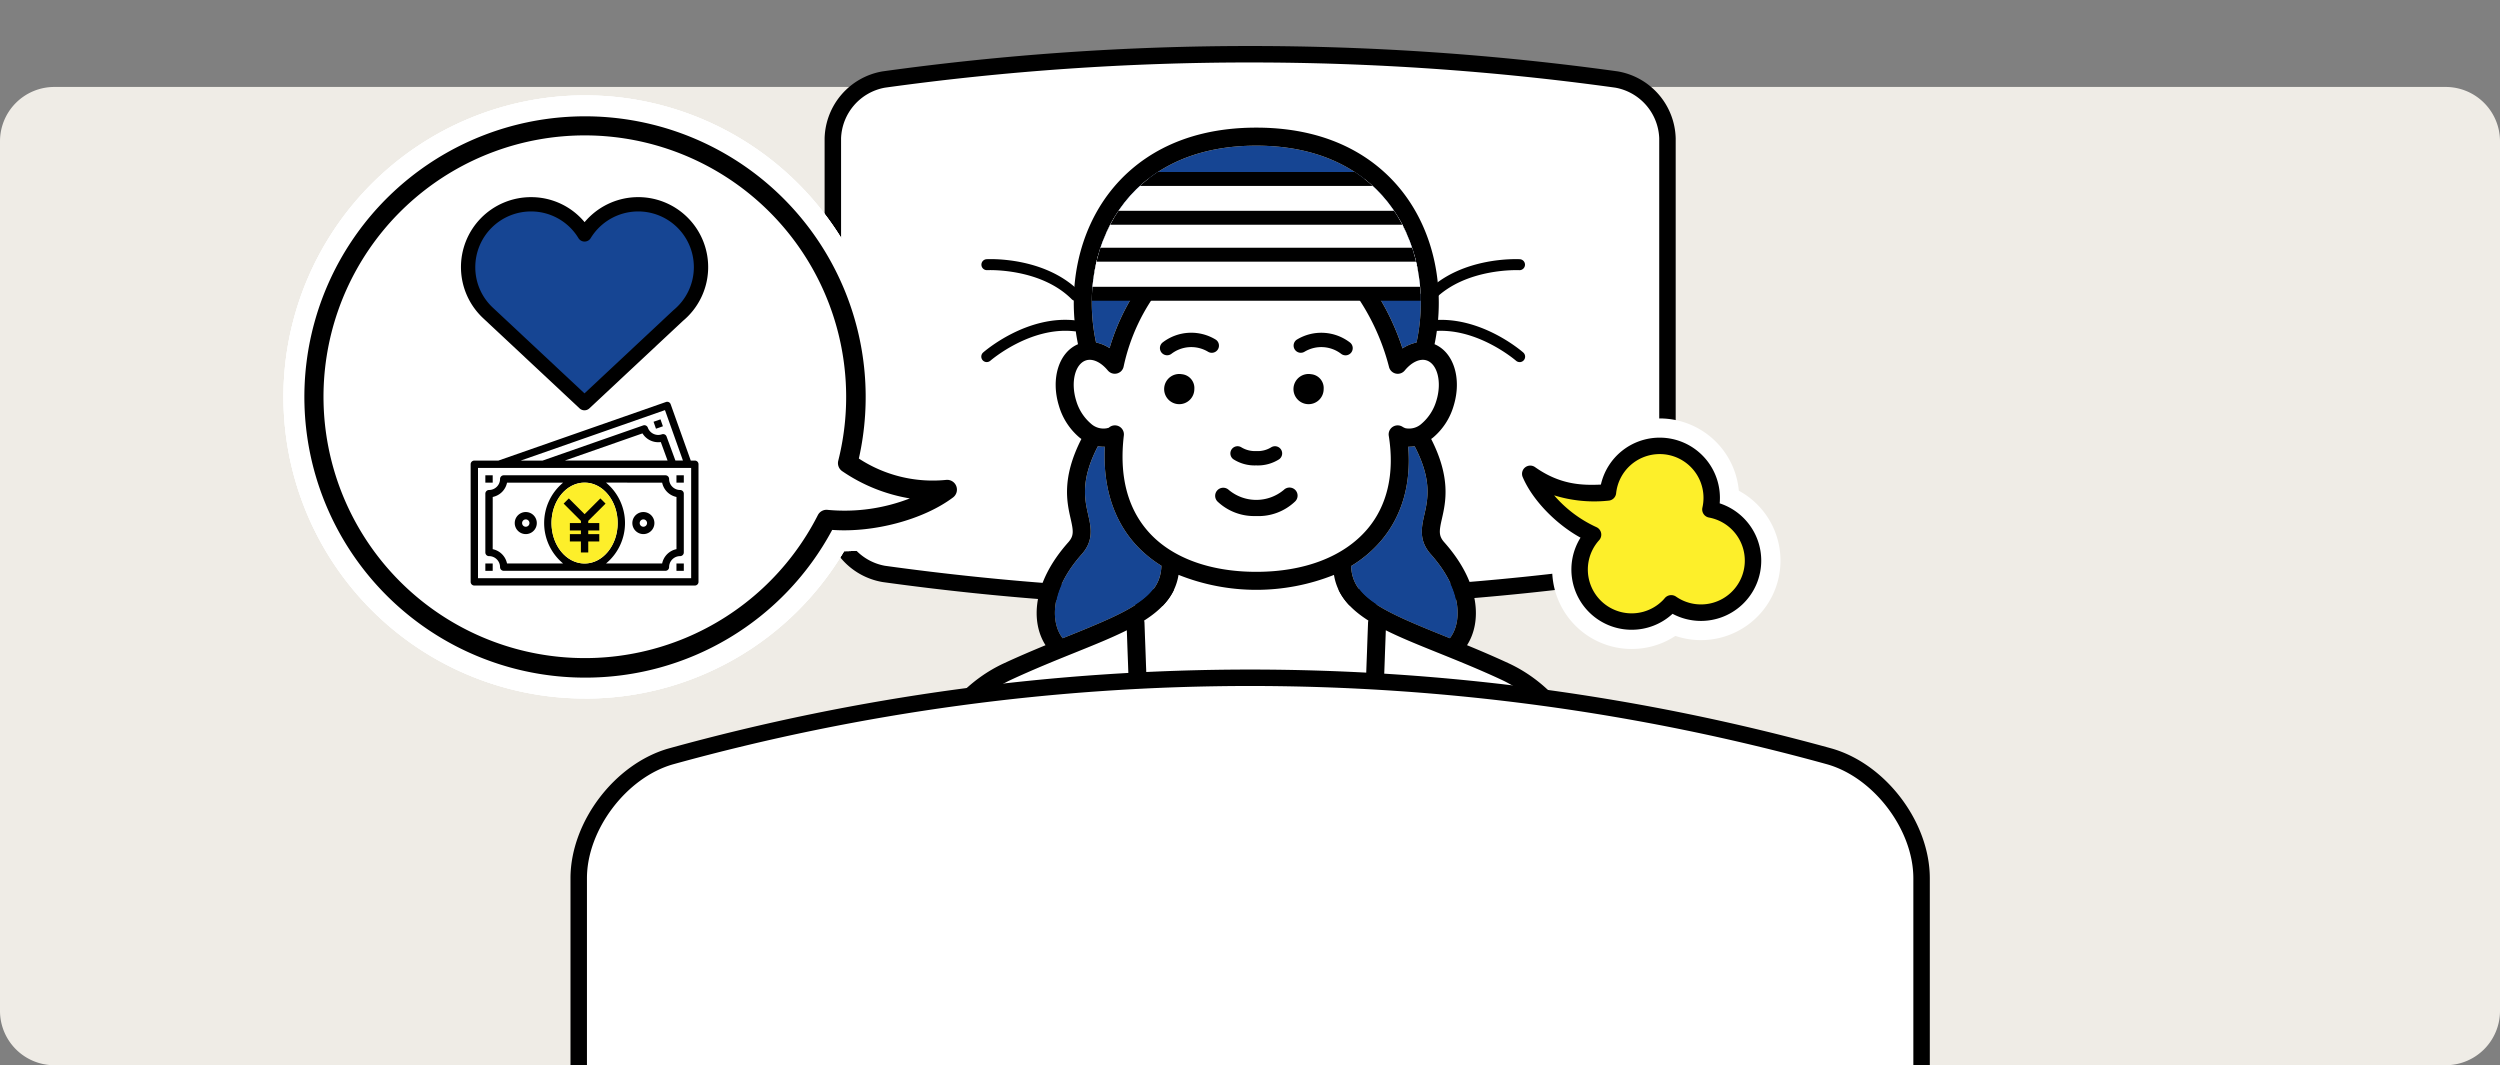 <svg xmlns="http://www.w3.org/2000/svg" xmlns:xlink="http://www.w3.org/1999/xlink" width="460" height="196" viewBox="0 0 460 196">
  <rect x="0" y="0" width="460" height="196" fill="#808080" stroke="none"/>
  <defs>
    <clipPath id="clip-path">
      <rect id="長方形_3155" data-name="長方形 3155" width="460" height="196" transform="translate(203 3115)" fill="#fdef2a"/>
    </clipPath>
    <clipPath id="clip-path-2">
      <rect id="長方形_3144" data-name="長方形 3144" width="250.116" height="258.767" fill="none"/>
    </clipPath>
    <clipPath id="clip-path-3">
      <path id="パス_4054" data-name="パス 4054" d="M196.042,46.744c-5.356,6.8-7.294,16.38-5.27,25.788a7.252,7.252,0,0,1,2.49,1.031l53.9.059a7.3,7.3,0,0,1,2.585-1.089c2.024-9.409.087-18.993-5.27-25.789-5.378-6.823-13.751-10.43-24.215-10.43s-18.838,3.606-24.216,10.43" transform="translate(-189.987 -36.314)" fill="none"/>
    </clipPath>
    <clipPath id="clip-path-5">
      <rect id="長方形_3154" data-name="長方形 3154" width="127.839" height="111.045" fill="none"/>
    </clipPath>
  </defs>
  <g id="グループ_70508" data-name="グループ 70508" transform="translate(-203 -3037)">
    <path id="パス_3431" data-name="パス 3431" d="M10,0H450a10,10,0,0,1,10,10V170a10,10,0,0,1-10,10H10A10,10,0,0,1,0,170V10A10,10,0,0,1,10,0Z" transform="translate(203 3053)" fill="#efece6"/>
    <g id="マスクグループ_19" data-name="マスクグループ 19" transform="translate(0 -78)" clip-path="url(#clip-path)">
      <g id="グループ_3472" data-name="グループ 3472" transform="translate(307.97 3123.465)">
        <g id="グループ_3467" data-name="グループ 3467">
          <g id="グループ_3466" data-name="グループ 3466" clip-path="url(#clip-path-2)">
            <path id="パス_4027" data-name="パス 4027" d="M249.189,87.815a11.329,11.329,0,0,1-9.368,10.807,490.841,490.841,0,0,1-134.834,0,11.329,11.329,0,0,1-9.368-10.807V18.459a11.329,11.329,0,0,1,9.368-10.808,490.842,490.842,0,0,1,134.834,0,11.33,11.33,0,0,1,9.368,10.808V87.815" transform="translate(-47.346 -1.485)" fill="#fff"/>
            <path id="パス_4028" data-name="パス 4028" d="M170.916,103.3a492.342,492.342,0,0,1-67.623-4.666A12.829,12.829,0,0,1,92.619,86.33V16.974A12.827,12.827,0,0,1,103.285,4.668a492.339,492.339,0,0,1,135.259,0,12.83,12.83,0,0,1,10.674,12.308V86.33a12.826,12.826,0,0,1-10.666,12.306,492.406,492.406,0,0,1-67.636,4.668m0-100.276A489.244,489.244,0,0,0,103.71,7.667a9.831,9.831,0,0,0-8.062,9.307V86.33a9.833,9.833,0,0,0,8.07,9.308,489.272,489.272,0,0,0,134.41,0,9.831,9.831,0,0,0,8.061-9.307V16.974a9.834,9.834,0,0,0-8.07-9.308,489.334,489.334,0,0,0-67.2-4.637" transform="translate(-45.861 0)"/>
            <path id="パス_4029" data-name="パス 4029" d="M250.32,245.908a35.63,35.63,0,0,1-39.833-.287l2.8,77.246a1.664,1.664,0,0,1-.041.406h34.334a1.639,1.639,0,0,1-.041-.406Z" transform="translate(-104.224 -121.621)" fill="#00c5e0"/>
            <path id="パス_4030" data-name="パス 4030" d="M157.947,212.951c-2.745,1.375-5.956,2.669-9.477,4.088s-7.5,3.02-11.711,4.97c-11.673,5.4-18.675,20.32-20.811,44.349-.675,7.594-1.316,15-1.866,21.352-.486,5.616-.9,10.417-1.208,13.813-.153,1.7-.28,3.057-.374,3.983a10.635,10.635,0,0,1-.239,1.592h21.153a1.635,1.635,0,0,1-.037-.364l.925-58.94a1.652,1.652,0,1,1,3.3.053l-.925,58.94a1.668,1.668,0,0,1-.036.311h24.738a1.676,1.676,0,0,1-.039-.287Z" transform="translate(-55.587 -105.444)" fill="#fff"/>
            <path id="パス_4031" data-name="パス 4031" d="M338.843,301.527c-.306-3.393-.721-8.188-1.207-13.8-.551-6.361-1.192-13.769-1.868-21.371-2.136-24.029-9.138-38.95-20.811-44.349-4.216-1.95-8.2-3.554-11.711-4.969s-6.732-2.713-9.477-4.088l-3.4,93.859a1.623,1.623,0,0,1-.039.287h24.738a1.666,1.666,0,0,1-.036-.311l-.926-58.94a1.652,1.652,0,0,1,3.3-.052l.926,58.94a1.627,1.627,0,0,1-.037.363h21.152a10.551,10.551,0,0,1-.238-1.59c-.094-.925-.22-2.276-.374-3.979" transform="translate(-143.76 -105.444)" fill="#fff"/>
            <path id="パス_4032" data-name="パス 4032" d="M186.575,87.465a3.416,3.416,0,0,0,2.965.843c.1-.03.2-.056.318-.08a1.657,1.657,0,0,1,2.776,1.406c-.877,7.4.646,13.365,4.526,17.733,4.22,4.749,11.267,7.364,19.842,7.364,8.857,0,16.11-2.784,20.42-7.84,3.7-4.336,5.065-10.28,3.958-17.189a1.657,1.657,0,0,1,2.531-1.657,2.238,2.238,0,0,0,.555.264,3.406,3.406,0,0,0,2.963-.843,8.809,8.809,0,0,0,2.716-4.247c1.04-3.384.2-6.773-1.844-7.4-1.209-.374-2.735.345-3.986,1.87a1.657,1.657,0,0,1-2.9-.7,41.294,41.294,0,0,0-6.635-14.03,1.657,1.657,0,0,1,2.657-1.981A44.641,44.641,0,0,1,243.9,73.622a7.292,7.292,0,0,1,2.584-1.089c2.024-9.408.087-18.993-5.27-25.789-5.378-6.823-13.751-10.43-24.215-10.43s-18.838,3.606-24.216,10.43c-5.356,6.8-7.294,16.38-5.27,25.788a7.274,7.274,0,0,1,2.49,1.031,39.8,39.8,0,0,1,7.007-13.516,1.657,1.657,0,0,1,2.588,2.07,35.806,35.806,0,0,0-7,14.786c-.006.038-.02.073-.028.11s-.021.094-.036.141a1.6,1.6,0,0,1-.063.154c-.019.043-.036.087-.06.129a1.647,1.647,0,0,1-.1.149c-.025.036-.046.073-.075.107a1.66,1.66,0,0,1-.212.213s-.008.008-.012.012c-.028.023-.059.038-.088.059a1.611,1.611,0,0,1-.157.1c-.044.025-.09.044-.135.064a1.509,1.509,0,0,1-.145.059c-.048.016-.1.029-.146.04s-.1.022-.151.029-.1.011-.153.014c-.025,0-.048.007-.073.007s-.058-.006-.086-.007c-.044,0-.088-.005-.132-.011-.016,0-.032,0-.049,0s-.052-.016-.079-.021a1.683,1.683,0,0,1-.2-.052c-.042-.015-.082-.032-.123-.05a1.653,1.653,0,0,1-.167-.083c-.042-.024-.082-.052-.122-.08s-.092-.067-.136-.106a1.583,1.583,0,0,1-.117-.116c-.025-.026-.053-.047-.076-.075-1.251-1.525-2.778-2.242-3.986-1.87-2.04.627-2.884,4.015-1.844,7.4a8.809,8.809,0,0,0,2.716,4.247m18.53-3.62a2.777,2.777,0,1,1,2.311-2.737,2.551,2.551,0,0,1-2.311,2.737m19.018,17.96a9.741,9.741,0,0,1-7.137,2.662h-.135a9.765,9.765,0,0,1-6.971-2.663,1.487,1.487,0,0,1,2.052-2.153,7.9,7.9,0,0,0,10.14,0,1.487,1.487,0,1,1,2.051,2.153M212.443,92.19a1.322,1.322,0,0,1,1.834-.358,4.811,4.811,0,0,0,2.717.679,4.723,4.723,0,0,0,2.736-.679,1.322,1.322,0,0,1,1.476,2.193,7.275,7.275,0,0,1-4.136,1.129h-.15a7.253,7.253,0,0,1-4.118-1.129,1.322,1.322,0,0,1-.358-1.835M228.9,83.845a2.777,2.777,0,1,1,2.31-2.737,2.551,2.551,0,0,1-2.31,2.737m5.569-9.493a1.321,1.321,0,0,1-1.849.272,6,6,0,0,0-6.736-.389,1.321,1.321,0,0,1-1.449-2.21,8.661,8.661,0,0,1,9.762.479,1.322,1.322,0,0,1,.272,1.849M240.317,55.7a1.657,1.657,0,0,1-.755,2.218,48.686,48.686,0,0,1-21.332,5.395,23.588,23.588,0,0,1-4.19-.308,1.657,1.657,0,0,1,.63-3.253c.142.025,10.057,1.774,23.429-4.806a1.657,1.657,0,0,1,2.218.755m-36.527,5.031h-.049c-.893,0,.564-.016.049,0M199.807,72.5a8.635,8.635,0,0,1,9.766-.476,1.322,1.322,0,0,1-1.454,2.207,6,6,0,0,0-6.734.39,1.322,1.322,0,0,1-1.578-2.121" transform="translate(-90.818 -17.981)" fill="#fff"/>
            <path id="パス_4033" data-name="パス 4033" d="M193.263,73.563a39.79,39.79,0,0,1,7.007-13.516,1.658,1.658,0,0,1,2.329-.259,1.641,1.641,0,0,1,.5.687,8.1,8.1,0,0,0,2.319-.919,1.636,1.636,0,0,1,1.529-2.132c.116,0,11.673-.483,23.1-9.756a1.657,1.657,0,1,1,2.089,2.573,48.943,48.943,0,0,1-16.089,8.724,7.176,7.176,0,0,0,.852.93,1.635,1.635,0,0,1,1.03-.138c.142.024,10.057,1.773,23.429-4.807a1.657,1.657,0,1,1,1.464,2.973c-1.744.858-3.431,1.584-5.052,2.2l.016.02c.154.211.3.429.431.65a1.525,1.525,0,0,1,.163-.148,1.656,1.656,0,0,1,2.319.338,44.634,44.634,0,0,1,6.466,12.643,7.291,7.291,0,0,1,2.584-1.089c2.024-9.409.087-18.993-5.27-25.789-5.378-6.823-13.751-10.43-24.215-10.43s-18.838,3.607-24.216,10.43c-5.356,6.8-7.294,16.38-5.27,25.788a7.254,7.254,0,0,1,2.49,1.031" transform="translate(-94.074 -17.981)" fill="#164593"/>
            <path id="パス_4034" data-name="パス 4034" d="M298,158.448c.644-2.849,1.432-6.36-1.794-12.571a5.925,5.925,0,0,1-1.179.088c.569,6.833-1.146,12.784-5.019,17.327a22.6,22.6,0,0,1-5.485,4.631c.181,5.77,5.73,8.267,17.079,12.84l1.088.439c2.045-2.615,2.668-8.5-3.5-15.444-2.264-2.547-1.716-4.968-1.187-7.31" transform="translate(-140.885 -72.232)" fill="#164593"/>
            <path id="パス_4035" data-name="パス 4035" d="M196.152,167.864a21.938,21.938,0,0,1-4.864-4.048c-4.02-4.524-5.919-10.659-5.551-17.854a5.919,5.919,0,0,1-1.268-.089c-3.227,6.212-2.439,9.723-1.8,12.573.529,2.342,1.076,4.763-1.188,7.311-6.171,6.944-5.548,12.828-3.5,15.443l1.088-.439c11.387-4.588,16.935-7.086,17.081-12.9" transform="translate(-87.422 -72.229)" fill="#164593"/>
            <path id="パス_4036" data-name="パス 4036" d="M109.1,398.511l1.651-.014v-.006Z" transform="translate(-54.022 -197.315)" fill="#fff"/>
            <path id="パス_4037" data-name="パス 4037" d="M244.011,192.758a38.526,38.526,0,0,1-28.6-.011c-.584,3.629-2.867,6.208-6.334,8.412a1.672,1.672,0,0,1,.062.379l.5,13.7a32.4,32.4,0,0,0,40.136.321l.507-14.017a1.618,1.618,0,0,1,.063-.379c-3.464-2.2-5.747-4.778-6.333-8.4" transform="translate(-103.528 -95.44)" fill="#fff"/>
            <path id="パス_4038" data-name="パス 4038" d="M216.155,108.634a1.318,1.318,0,0,0,.788-.262,6,6,0,0,1,6.734-.39,1.322,1.322,0,0,0,1.454-2.207,8.635,8.635,0,0,0-9.766.476,1.322,1.322,0,0,0,.79,2.382" transform="translate(-106.375 -51.73)"/>
            <path id="パス_4039" data-name="パス 4039" d="M273.851,106.257a8.662,8.662,0,0,0-9.763-.479,1.322,1.322,0,0,0,1.449,2.21,6,6,0,0,1,6.736.389,1.322,1.322,0,1,0,1.578-2.121" transform="translate(-130.47 -51.735)"/>
            <path id="パス_4040" data-name="パス 4040" d="M245.17,149.385h.15a7.275,7.275,0,0,0,4.136-1.129,1.322,1.322,0,0,0-1.476-2.193,4.723,4.723,0,0,1-2.736.679,4.811,4.811,0,0,1-2.717-.679,1.322,1.322,0,0,0-1.476,2.193,7.253,7.253,0,0,0,4.118,1.129" transform="translate(-119.069 -72.212)"/>
            <path id="パス_4041" data-name="パス 4041" d="M156.691,278.746a1.664,1.664,0,0,0-1.678,1.626l-.925,58.94a1.663,1.663,0,0,0,1.626,1.678h.026a1.662,1.662,0,0,0,1.651-1.626l.925-58.94a1.651,1.651,0,0,0-1.626-1.678" transform="translate(-76.297 -138.023)"/>
            <path id="パス_4042" data-name="パス 4042" d="M251.239,215.349c-.213-1.785-.893-9.637-1.67-18.62-.551-6.363-1.192-13.774-1.868-21.379-2.248-25.292-9.89-41.123-22.714-47.055-2.66-1.23-5.216-2.32-7.621-3.312,2.713-4.235,2.5-11.406-4.181-18.929-1.078-1.214-.953-2.073-.432-4.379.679-3,1.682-7.447-1.987-14.639.106-.077.212-.15.316-.233a12.017,12.017,0,0,0,3.817-5.863c1.545-5.029,0-9.86-3.508-11.339,2.1-10.245-.095-20.687-5.985-28.16-4.2-5.334-12.27-11.693-26.818-11.693s-22.614,6.359-26.819,11.693c-5.891,7.474-8.082,17.915-5.985,28.16-3.51,1.479-5.053,6.31-3.508,11.339a12.017,12.017,0,0,0,3.817,5.863c.1.083.211.156.317.233-3.669,7.193-2.666,11.637-1.987,14.64.521,2.306.646,3.164-.433,4.379-6.685,7.522-6.893,14.694-4.181,18.929-2.4.992-4.961,2.081-7.621,3.312-12.824,5.931-20.466,21.763-22.715,47.055-.675,7.6-1.316,15-1.866,21.361-.778,8.986-1.458,16.841-1.672,18.634a1.661,1.661,0,0,0-.105.6,2.12,2.12,0,0,0,.049.436,1.665,1.665,0,0,0,1.553,1.31l.1,0a1.488,1.488,0,0,0,1.549-1.312,10.633,10.633,0,0,0,.239-1.592c.094-.926.22-2.278.374-3.983.306-3.4.722-8.2,1.208-13.813.55-6.356,1.191-13.758,1.866-21.352,2.136-24.029,9.138-38.95,20.811-44.349,4.216-1.95,8.2-3.554,11.711-4.97s6.732-2.713,9.477-4.088l3.4,93.858a1.676,1.676,0,0,0,.039.287,1.65,1.65,0,0,0,1.611,1.306h.061a1.676,1.676,0,0,0,1.591-1.71l-2.8-77.246a35.631,35.631,0,0,0,39.833.286l-2.785,76.96a1.676,1.676,0,0,0,1.591,1.71h.061a1.651,1.651,0,0,0,1.611-1.306,1.629,1.629,0,0,0,.039-.287l3.4-93.858c2.745,1.375,5.956,2.669,9.477,4.088s7.5,3.019,11.711,4.97c11.673,5.4,18.675,20.32,20.811,44.349.676,7.6,1.317,15.011,1.868,21.371.485,5.612.9,10.407,1.207,13.8.153,1.7.28,3.054.374,3.979a10.555,10.555,0,0,0,.238,1.59,1.488,1.488,0,0,0,1.549,1.312l.1,0a1.663,1.663,0,0,0,1.553-1.31,2.12,2.12,0,0,0,.049-.435,1.631,1.631,0,0,0-.105-.6m-143.758.578,1.652-.021v.007ZM145.443,79.967c-1.04-3.385-.2-6.774,1.844-7.4,1.208-.372,2.735.345,3.986,1.87.023.028.051.049.076.075a1.583,1.583,0,0,0,.117.116,1.7,1.7,0,0,0,.137.105c.039.028.079.056.121.08a1.71,1.71,0,0,0,.167.083c.04.018.08.035.123.05a1.681,1.681,0,0,0,.2.052c.027.006.052.017.079.021s.033,0,.049,0c.044.006.088.009.132.011.029,0,.058.007.086.007s.048-.006.073-.007c.051,0,.1-.007.154-.014s.1-.018.151-.029.1-.024.146-.04a1.513,1.513,0,0,0,.145-.059c.045-.02.091-.039.135-.064a1.714,1.714,0,0,0,.156-.1c.029-.021.06-.036.088-.059,0,0,.008-.009.012-.012a1.658,1.658,0,0,0,.212-.213c.028-.034.05-.071.075-.107a1.658,1.658,0,0,0,.1-.149c.023-.042.04-.086.06-.129a1.592,1.592,0,0,0,.063-.154c.015-.046.025-.093.036-.141s.022-.072.028-.11a35.8,35.8,0,0,1,7-14.786A1.657,1.657,0,0,0,158.6,56.8a39.8,39.8,0,0,0-7.007,13.517,7.266,7.266,0,0,0-2.49-1.031c-2.024-9.408-.087-18.992,5.27-25.788,5.378-6.824,13.752-10.43,24.216-10.43s18.838,3.606,24.215,10.43c5.357,6.8,7.294,16.381,5.27,25.789a7.293,7.293,0,0,0-2.584,1.089,44.642,44.642,0,0,0-6.466-12.644,1.657,1.657,0,0,0-2.657,1.981A41.294,41.294,0,0,1,203,73.739a1.657,1.657,0,0,0,2.9.7c1.251-1.525,2.777-2.244,3.986-1.87,2.04.627,2.884,4.016,1.844,7.4a8.805,8.805,0,0,1-2.716,4.247,3.405,3.405,0,0,1-2.963.843,2.238,2.238,0,0,1-.555-.264,1.657,1.657,0,0,0-2.531,1.657c1.107,6.91-.262,12.854-3.958,17.189-4.31,5.056-11.562,7.84-20.42,7.84-8.575,0-15.622-2.616-19.842-7.364-3.88-4.368-5.4-10.334-4.526-17.733a1.657,1.657,0,0,0-2.776-1.407c-.113.024-.222.05-.318.08a3.416,3.416,0,0,1-2.965-.843,8.809,8.809,0,0,1-2.716-4.247m-1.393,43.294-1.088.439c-2.045-2.615-2.668-8.5,3.5-15.443,2.264-2.548,1.716-4.969,1.188-7.311-.644-2.849-1.432-6.36,1.795-12.572a5.987,5.987,0,0,0,1.268.089c-.368,7.2,1.531,13.33,5.551,17.854a21.925,21.925,0,0,0,4.864,4.048c-.146,5.811-5.695,8.309-17.081,12.9m55.106-2.433-.507,14.017a32.405,32.405,0,0,1-40.136-.321l-.5-13.7a1.644,1.644,0,0,0-.062-.379c3.467-2.2,5.751-4.783,6.334-8.412a38.533,38.533,0,0,0,28.6.011c.586,3.623,2.869,6.2,6.333,8.4a1.618,1.618,0,0,0-.063.378m15.055,2.872-1.088-.439c-11.35-4.573-16.9-7.069-17.08-12.84a22.6,22.6,0,0,0,5.486-4.631c3.873-4.543,5.588-10.494,5.019-17.326a6,6,0,0,0,1.179-.088c3.226,6.211,2.438,9.721,1.794,12.57-.53,2.342-1.077,4.763,1.187,7.311,6.171,6.945,5.548,12.829,3.5,15.444" transform="translate(-52.402 -14.73)"/>
            <path id="パス_4043" data-name="パス 4043" d="M339.056,278.746a1.651,1.651,0,0,0-1.626,1.678l.925,58.94a1.662,1.662,0,0,0,1.651,1.626h.026a1.663,1.663,0,0,0,1.626-1.678l-.925-58.94a1.648,1.648,0,0,0-1.678-1.626" transform="translate(-167.081 -138.022)"/>
            <path id="パス_4044" data-name="パス 4044" d="M247.581,161.374a7.9,7.9,0,0,1-10.141,0,1.487,1.487,0,0,0-2.051,2.153,9.764,9.764,0,0,0,6.971,2.662h.135a9.743,9.743,0,0,0,7.137-2.661,1.487,1.487,0,1,0-2.051-2.153" transform="translate(-116.326 -79.702)"/>
            <path id="パス_4045" data-name="パス 4045" d="M222.056,71.508h.049c.515-.015,12.748-.48,25.087-10.495A1.657,1.657,0,1,0,245.1,58.44c-11.425,9.272-22.982,9.752-23.1,9.756a1.657,1.657,0,0,0,.05,3.313" transform="translate(-109.132 -28.754)"/>
            <path id="パス_4046" data-name="パス 4046" d="M243.393,77.865a1.657,1.657,0,0,0-.63,3.253,23.587,23.587,0,0,0,4.19.308,48.686,48.686,0,0,0,21.332-5.395,1.657,1.657,0,1,0-1.463-2.973c-13.372,6.58-23.287,4.831-23.429,4.807" transform="translate(-119.542 -36.091)"/>
            <path id="パス_4047" data-name="パス 4047" d="M220.532,119.62a2.777,2.777,0,1,0,2.31,2.737,2.551,2.551,0,0,0-2.31-2.737" transform="translate(-108.054 -59.231)"/>
            <path id="パス_4048" data-name="パス 4048" d="M267.664,119.62a2.777,2.777,0,1,0,2.31,2.737,2.551,2.551,0,0,0-2.31-2.737" transform="translate(-131.391 -59.231)"/>
            <path id="パス_4049" data-name="パス 4049" d="M250.086,371.263H3V267.135c.008-9.475,7.554-19.742,16.969-22.417a399.8,399.8,0,0,1,213.149,0c9.414,2.675,16.961,12.941,16.968,22.417Z" transform="translate(-1.485 -114.01)" fill="#fff"/>
            <path id="パス_4050" data-name="パス 4050" d="M250.116,371.3H0V265.652c.009-10.336,8.114-21.045,18.069-23.873a401.411,401.411,0,0,1,213.967,0c9.966,2.832,18.072,13.541,18.079,23.875ZM3.029,368.266H247.086V265.652c-.007-8.918-7.273-18.517-15.868-20.959a398.35,398.35,0,0,0-212.332,0C10.3,247.134,3.036,256.733,3.029,265.653Z" transform="translate(0 -112.528)"/>
          </g>
        </g>
        <g id="グループ_3469" data-name="グループ 3469" transform="translate(95.914 18.333)">
          <g id="グループ_3468" data-name="グループ 3468" clip-path="url(#clip-path-3)">
            <rect id="長方形_3145" data-name="長方形 3145" width="71.57" height="9.972" transform="translate(-5.655 6.128)" fill="#fff"/>
            <path id="パス_4051" data-name="パス 4051" d="M250.38,58.449H176.247V45.915H250.38Zm-71.57-2.563h69.008V48.478H178.81Z" transform="translate(-183.184 -41.068)"/>
            <rect id="長方形_3146" data-name="長方形 3146" width="71.57" height="9.972" transform="translate(-5.655 13.267)" fill="#fff"/>
            <path id="パス_4052" data-name="パス 4052" d="M250.38,72.589H176.247V60.055H250.38Zm-71.57-2.563h69.008V62.618H178.81Z" transform="translate(-183.184 -48.069)"/>
            <rect id="長方形_3147" data-name="長方形 3147" width="71.57" height="7.195" transform="translate(-5.655 20.066)" fill="#fff"/>
            <path id="パス_4053" data-name="パス 4053" d="M250.38,83.28H176.247V73.522H250.38Zm-71.57-2.563h69.008V76.085H178.81Z" transform="translate(-183.184 -54.738)"/>
          </g>
        </g>
        <g id="グループ_3471" data-name="グループ 3471">
          <g id="グループ_3470" data-name="グループ 3470" clip-path="url(#clip-path-2)">
            <path id="パス_4055" data-name="パス 4055" d="M357.158,174.1a14.625,14.625,0,0,1-13.91-19.149,28.042,28.042,0,0,1-9.4-11.117l-6.883-16.294,14.446,10.207a13.236,13.236,0,0,0,7.548,2.59,14.626,14.626,0,0,1,27.917,4.647,14.625,14.625,0,0,1-6.958,27.487h0a14.621,14.621,0,0,1-4.716-.775,14.524,14.524,0,0,1-8.044,2.4" transform="translate(-161.899 -63.154)" fill="#fff"/>
            <path id="パス_4056" data-name="パス 4056" d="M387.976,160.073a9.528,9.528,0,0,0-5.023-2.629,9.574,9.574,0,1,0-18.856-3.127c-4.131.227-8.857.405-14.287-3.431,1.7,4.023,6.449,8.983,11.555,11.192a9.574,9.574,0,0,0,13.9,13.167c.17-.171.324-.352.479-.533a9.576,9.576,0,0,0,12.237-14.639" transform="translate(-173.21 -72.166)" fill="#fdef2a"/>
            <path id="パス_4057" data-name="パス 4057" d="M366.983,178.092a11.082,11.082,0,0,1-9.412-16.947c-4.565-2.506-8.87-6.96-10.642-11.155a1.515,1.515,0,0,1,2.269-1.827c4.58,3.237,8.568,3.376,12.121,3.218a11.085,11.085,0,0,1,10.789-8.637h.027a11.083,11.083,0,0,1,11.041,12.086,11.092,11.092,0,1,1-8.671,20.327,11.069,11.069,0,0,1-7.522,2.934m-14.261-24.723a22.725,22.725,0,0,0,7.758,5.835,1.514,1.514,0,0,1,.523,2.4,8.06,8.06,0,0,0,11.7,11.083c.134-.134.255-.278.379-.422a1.551,1.551,0,0,1,2.043-.284,8.061,8.061,0,1,0,6.072-14.538,1.515,1.515,0,0,1-1.2-1.824,8.055,8.055,0,0,0-7.856-9.851h-.019a8.056,8.056,0,0,0-8,7.216,1.514,1.514,0,0,1-1.423,1.354,24.87,24.87,0,0,1-9.972-.975" transform="translate(-171.725 -70.681)"/>
            <path id="パス_4058" data-name="パス 4058" d="M313.576,85.331c6.2-6.2,16.343-5.636,16.343-5.636" transform="translate(-155.269 -39.455)" fill="#fff"/>
            <path id="パス_4059" data-name="パス 4059" d="M312.586,85.348a1.01,1.01,0,0,1-.714-1.724c6.445-6.445,16.681-5.953,17.113-5.93a1.01,1.01,0,0,1-.111,2.016c-.1-.008-9.777-.455-15.574,5.341a1,1,0,0,1-.714.3" transform="translate(-154.279 -38.462)"/>
            <path id="パス_4060" data-name="パス 4060" d="M313.571,101.91c8.7-1.055,16.339,5.647,16.339,5.647" transform="translate(-155.266 -50.405)" fill="#fff"/>
            <path id="パス_4061" data-name="パス 4061" d="M328.919,107.575a1,1,0,0,1-.664-.25c-.073-.064-7.414-6.392-15.552-5.4a1.01,1.01,0,0,1-.243-2c9.05-1.094,16.8,5.6,17.127,5.89a1.01,1.01,0,0,1-.667,1.768" transform="translate(-154.276 -49.415)"/>
            <path id="パス_4062" data-name="パス 4062" d="M168.054,85.331c-6.2-6.2-16.343-5.636-16.343-5.636" transform="translate(-75.121 -39.455)" fill="#fff"/>
            <path id="パス_4063" data-name="パス 4063" d="M167.064,85.348a1,1,0,0,1-.714-.3c-5.8-5.8-15.478-5.348-15.574-5.341a1.01,1.01,0,0,1-.111-2.016c.432-.023,10.668-.514,17.113,5.93a1.01,1.01,0,0,1-.714,1.724" transform="translate(-74.131 -38.462)"/>
            <path id="パス_4064" data-name="パス 4064" d="M168.063,101.91c-8.7-1.055-16.339,5.647-16.339,5.647" transform="translate(-75.127 -50.405)" fill="#fff"/>
            <path id="パス_4065" data-name="パス 4065" d="M150.733,107.575a1.01,1.01,0,0,1-.666-1.768c.326-.286,8.079-6.986,17.126-5.89a1.01,1.01,0,0,1-.243,2c-8.162-.989-15.479,5.339-15.552,5.4a1.007,1.007,0,0,1-.665.251" transform="translate(-74.136 -49.414)"/>
          </g>
        </g>
      </g>
      <g id="グループ_3475" data-name="グループ 3475">
        <g id="グループ_3474" data-name="グループ 3474" transform="translate(255.081 3132.478)">
          <g id="グループ_3473" data-name="グループ 3473" clip-path="url(#clip-path-5)">
            <path id="パス_4066" data-name="パス 4066" d="M55.523,111.046A55.486,55.486,0,1,1,110.253,64.9a20.35,20.35,0,0,0,11.448,2.1,5.637,5.637,0,0,1,3.888,10.121c-5.531,4.159-14.419,6.794-22.353,6.819a55.283,55.283,0,0,1-47.714,27.112m0-99.77a44.248,44.248,0,1,0,39.459,64.29,5.626,5.626,0,0,1,5.681-3.041c.1.012.208.024.313.034l-.094-.06a5.637,5.637,0,0,1-2.45-6.138,44.28,44.28,0,0,0-42.91-55.085" transform="translate(0 0)" fill="#fff"/>
            <path id="パス_4067" data-name="パス 4067" d="M55.523,111.046A55.486,55.486,0,1,1,110.253,64.9a20.35,20.35,0,0,0,11.448,2.1,5.637,5.637,0,0,1,3.888,10.121c-5.531,4.159-14.419,6.794-22.353,6.819a55.283,55.283,0,0,1-47.714,27.112m0-99.77a44.248,44.248,0,1,0,39.459,64.29,5.626,5.626,0,0,1,5.681-3.041c.1.012.208.024.313.034l-.094-.06a5.637,5.637,0,0,1-2.45-6.138,44.28,44.28,0,0,0-42.91-55.085" transform="translate(0 0)" fill="#fff"/>
            <path id="パス_4068" data-name="パス 4068" d="M55.523,111.046A55.486,55.486,0,1,1,110.253,64.9a20.35,20.35,0,0,0,11.448,2.1,5.637,5.637,0,0,1,3.888,10.121c-5.531,4.159-14.419,6.794-22.353,6.819a55.283,55.283,0,0,1-47.714,27.112m0-99.77a44.248,44.248,0,1,0,39.459,64.29,5.626,5.626,0,0,1,5.681-3.041c.1.012.208.024.313.034l-.094-.06a5.637,5.637,0,0,1-2.45-6.138,44.28,44.28,0,0,0-42.91-55.085" transform="translate(0 0)" fill="#fff"/>
            <path id="パス_4069" data-name="パス 4069" d="M126.95,77.358c-8.343.742-13.756-1.992-18.3-4.873a49.88,49.88,0,1,0-3.894,10.386c7.857.923,17.234-1.782,22.2-5.513" transform="translate(-4.749 -4.749)" fill="#fff"/>
            <path id="パス_4070" data-name="パス 4070" d="M58.758,110.44A51.64,51.64,0,1,1,109.182,70.13a24.814,24.814,0,0,0,16.1,3.926,1.8,1.8,0,0,1,1.239,3.226c-5.446,4.1-14.611,6.527-22.243,5.978A51.477,51.477,0,0,1,58.758,110.44m0-99.77A48.089,48.089,0,1,0,101.64,80.544a1.789,1.789,0,0,1,1.811-.969,33.146,33.146,0,0,0,15.112-2.108,31.032,31.032,0,0,1-12.389-4.976,1.8,1.8,0,0,1-.78-1.956A48.122,48.122,0,0,0,58.758,10.67" transform="translate(-3.236 -3.236)"/>
            <path id="パス_4071" data-name="パス 4071" d="M105.6,48.614A11.556,11.556,0,0,0,84.173,42.6,11.555,11.555,0,1,0,66.412,57.052h0l17.746,16.6,17.232-16.117a11.531,11.531,0,0,0,4.208-8.919" transform="translate(-28.693 -16.945)" fill="#164593"/>
            <path id="パス_4072" data-name="パス 4072" d="M83.048,73.857a1.312,1.312,0,0,1-.9-.354L64.4,56.905A12.87,12.87,0,0,1,73.2,34.635a12.772,12.772,0,0,1,9.869,4.6,12.872,12.872,0,1,1,18.085,18.174L83.947,73.5a1.313,1.313,0,0,1-.9.354M73.2,37.266A10.251,10.251,0,0,0,62.957,47.505,10.139,10.139,0,0,0,66.2,54.983L83.048,70.74,99.382,55.463c.02-.018.04-.036.061-.054a10.24,10.24,0,1,0-15.256-13.23,1.316,1.316,0,0,1-2.246,0A10.178,10.178,0,0,0,73.2,37.266" transform="translate(-27.584 -15.837)"/>
            <path id="パス_4073" data-name="パス 4073" d="M104.848,114.828H104.1l-3.7-10.371a.675.675,0,0,0-.86-.411L68.7,114.828H64.274a.676.676,0,0,0-.676.676v21.639a.676.676,0,0,0,.676.676h40.574a.676.676,0,0,0,.676-.676V115.5a.676.676,0,0,0-.676-.676m-5.495-9.284,3.309,9.284h-1.388L99.649,110.4a.677.677,0,0,0-.858-.407,2.036,2.036,0,0,1-2.591-1.224.677.677,0,0,0-.86-.411l-18.516,6.473H72.8Zm.48,9.284H80.924l14.292-5a3.4,3.4,0,0,0,3.37,1.592Zm4.339,21.639H64.951V116.18h39.221Z" transform="translate(-29.08 -47.558)"/>
            <path id="パス_4074" data-name="パス 4074" d="M69.258,143.8a2.031,2.031,0,0,1,2.029,2.028.676.676,0,0,0,.676.676h29.754a.676.676,0,0,0,.676-.676,2.031,2.031,0,0,1,2.029-2.028.676.676,0,0,0,.676-.676V132.309a.676.676,0,0,0-.676-.676,2.032,2.032,0,0,1-2.028-2.029.676.676,0,0,0-.676-.676H71.963a.676.676,0,0,0-.676.676,2.032,2.032,0,0,1-2.029,2.029.676.676,0,0,0-.676.676v10.819a.676.676,0,0,0,.676.676m11.5-6.086c0-4.1,2.728-7.435,6.08-7.438h.011c3.354,0,6.081,3.339,6.081,7.438s-2.731,7.438-6.086,7.438-6.086-3.337-6.086-7.438m20.355-7.438a3.391,3.391,0,0,0,2.637,2.637v9.6a3.39,3.39,0,0,0-2.637,2.637H90.786a9.666,9.666,0,0,0,0-14.876Zm-31.175,2.637a3.392,3.392,0,0,0,2.637-2.637H82.894a9.668,9.668,0,0,0,0,14.877H72.571a3.389,3.389,0,0,0-2.637-2.636Z" transform="translate(-31.359 -58.952)"/>
            <rect id="長方形_3149" data-name="長方形 3149" width="1.353" height="1.353" transform="translate(37.223 69.975)"/>
            <rect id="長方形_3150" data-name="長方形 3150" width="1.353" height="1.353" transform="translate(37.223 86.204)"/>
            <rect id="長方形_3151" data-name="長方形 3151" width="1.353" height="1.353" transform="translate(72.387 69.975)"/>
            <rect id="長方形_3152" data-name="長方形 3152" width="1.351" height="1.353" transform="matrix(0.944, -0.33, 0.33, 0.944, 68.173, 60.127)"/>
            <rect id="長方形_3153" data-name="長方形 3153" width="1.353" height="1.353" transform="translate(72.387 86.204)"/>
            <path id="パス_4075" data-name="パス 4075" d="M120.448,145.444a2.029,2.029,0,1,0-2.029-2.029,2.031,2.031,0,0,0,2.029,2.029m0-2.705a.676.676,0,1,1-.676.676.677.677,0,0,1,.676-.676" transform="translate(-54.147 -64.649)"/>
            <path id="パス_4076" data-name="パス 4076" d="M80.578,145.444a2.029,2.029,0,1,0-2.029-2.029,2.031,2.031,0,0,0,2.029,2.029m0-2.705a.676.676,0,1,1-.676.676.677.677,0,0,1,.676-.676" transform="translate(-35.917 -64.649)"/>
            <path id="パス_4077" data-name="パス 4077" d="M91.009,138.857c0-4.1,2.728-7.435,6.08-7.438H97.1c3.354,0,6.081,3.339,6.081,7.438s-2.731,7.438-6.086,7.438-6.086-3.337-6.086-7.438" transform="translate(-41.614 -60.092)" fill="#fdef2a"/>
            <path id="パス_4078" data-name="パス 4078" d="M102.83,137.723l-.956-.956-2.9,2.9-2.9-2.9-.956.956,3.183,3.183v.4H96.266v1.353h2.029v.676H96.266v1.352h2.029v2.029h1.352v-2.029h2.029v-1.352H99.647v-.676h2.029V141.3H99.647v-.4Z" transform="translate(-43.49 -62.537)"/>
          </g>
        </g>
      </g>
    </g>
  </g>
</svg>
